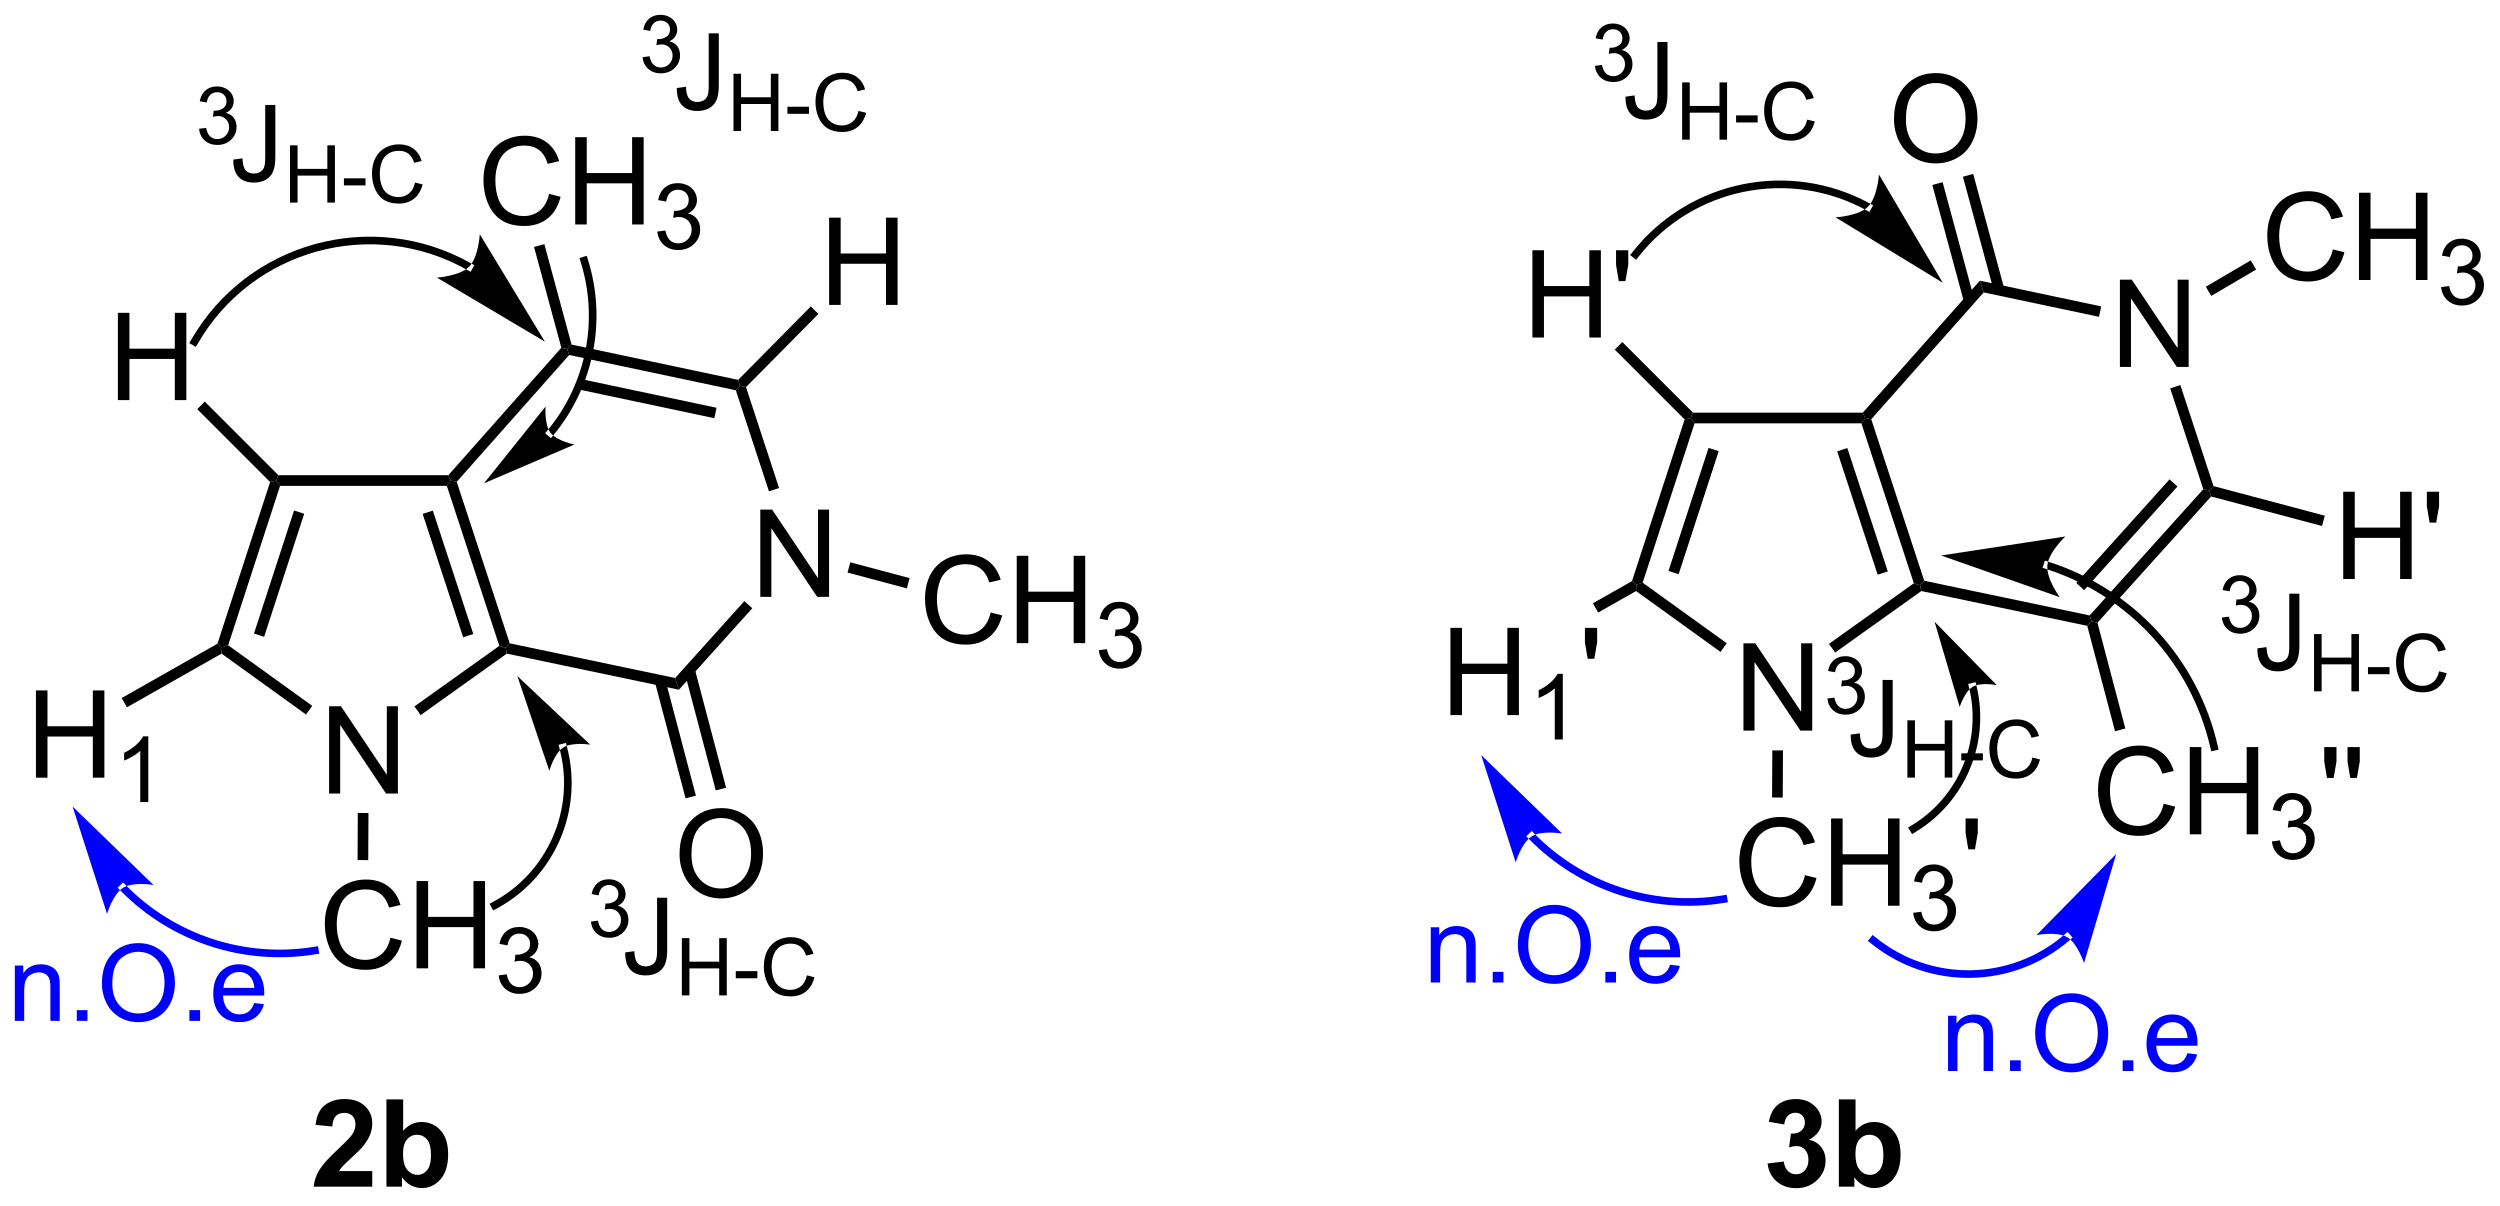 <?xml version="1.0" encoding="UTF-8"?>
<!DOCTYPE svg PUBLIC '-//W3C//DTD SVG 1.0//EN'
          'http://www.w3.org/TR/2001/REC-SVG-20010904/DTD/svg10.dtd'>
<svg stroke-dasharray="none" shape-rendering="auto" xmlns="http://www.w3.org/2000/svg" font-family="'Dialog'" text-rendering="auto" width="450" fill-opacity="1" color-interpolation="auto" color-rendering="auto" preserveAspectRatio="xMidYMid meet" font-size="12px" viewBox="0 0 450 217" fill="black" xmlns:xlink="http://www.w3.org/1999/xlink" stroke="black" image-rendering="auto" stroke-miterlimit="10" stroke-linecap="square" stroke-linejoin="miter" font-style="normal" stroke-width="1" height="217" stroke-dashoffset="0" font-weight="normal" stroke-opacity="1"
><!--Generated by the Batik Graphics2D SVG Generator--><defs id="genericDefs"
  /><g
  ><defs id="defs1"
    ><clipPath clipPathUnits="userSpaceOnUse" id="clipPath1"
      ><path d="M1.122 2.576 L169.785 2.576 L169.785 83.775 L1.122 83.775 L1.122 2.576 Z"
      /></clipPath
      ><clipPath clipPathUnits="userSpaceOnUse" id="clipPath2"
      ><path d="M1.864 3.452 L1.864 82.393 L165.838 82.393 L165.838 3.452 Z"
      /></clipPath
      ><clipPath clipPathUnits="userSpaceOnUse" id="clipPath3"
      ><path d="M1.122 2.576 L1.122 83.775 L169.785 83.775 L169.785 2.576 Z"
      /></clipPath
      ><clipPath clipPathUnits="userSpaceOnUse" id="clipPath4"
      ><path d="M1.212 3.452 L1.212 82.393 L165.186 82.393 L165.186 3.452 Z"
      /></clipPath
      ><clipPath clipPathUnits="userSpaceOnUse" id="clipPath5"
      ><path d="M0.968 3.452 L0.968 82.393 L164.941 82.393 L164.941 3.452 Z"
      /></clipPath
      ><clipPath clipPathUnits="userSpaceOnUse" id="clipPath6"
      ><path d="M1.294 3.452 L1.294 82.393 L165.268 82.393 L165.268 3.452 Z"
      /></clipPath
      ><clipPath clipPathUnits="userSpaceOnUse" id="clipPath7"
      ><path d="M2.728 3.798 L2.728 82.739 L166.647 82.739 L166.647 3.798 Z"
      /></clipPath
      ><clipPath clipPathUnits="userSpaceOnUse" id="clipPath8"
      ><path d="M4.097 3.452 L4.097 82.393 L166.647 82.393 L166.647 3.452 Z"
      /></clipPath
    ></defs
    ><g transform="scale(2.667,2.667) translate(-1.122,-2.576) matrix(1.029,0,0,1.029,-0.796,-0.975)"
    ><path d="M23.449 55.5 L23.449 49.773 L24.228 49.773 L27.235 54.268 L27.235 49.773 L27.962 49.773 L27.962 55.5 L27.183 55.5 L24.176 51 L24.176 55.5 L23.449 55.5 Z" stroke="none" clip-path="url(#clipPath2)"
    /></g
    ><g transform="matrix(2.743,0,0,2.743,-5.113,-9.468)"
    ><path d="M27.485 64.986 L28.243 65.176 Q28.006 66.111 27.386 66.603 Q26.766 67.093 25.873 67.093 Q24.946 67.093 24.365 66.715 Q23.787 66.337 23.482 65.624 Q23.18 64.908 23.18 64.087 Q23.18 63.191 23.521 62.527 Q23.865 61.861 24.495 61.514 Q25.125 61.168 25.883 61.168 Q26.743 61.168 27.329 61.605 Q27.915 62.043 28.146 62.837 L27.399 63.012 Q27.201 62.387 26.821 62.103 Q26.443 61.816 25.868 61.816 Q25.209 61.816 24.764 62.134 Q24.321 62.449 24.141 62.983 Q23.962 63.517 23.962 64.082 Q23.962 64.814 24.175 65.358 Q24.389 65.902 24.837 66.173 Q25.287 66.441 25.81 66.441 Q26.446 66.441 26.886 66.074 Q27.329 65.707 27.485 64.986 ZM29.2 66.993 L29.2 61.267 L29.958 61.267 L29.958 63.618 L32.934 63.618 L32.934 61.267 L33.692 61.267 L33.692 66.993 L32.934 66.993 L32.934 64.293 L29.958 64.293 L29.958 66.993 L29.2 66.993 Z" stroke="none" clip-path="url(#clipPath2)"
    /></g
    ><g transform="matrix(2.743,0,0,2.743,-5.113,-9.468)"
    ><path d="M34.589 67.459 L35.116 67.388 Q35.208 67.838 35.424 68.035 Q35.643 68.232 35.958 68.232 Q36.329 68.232 36.584 67.974 Q36.842 67.716 36.842 67.336 Q36.842 66.972 36.604 66.738 Q36.368 66.502 36.001 66.502 Q35.852 66.502 35.63 66.56 L35.688 66.097 Q35.741 66.103 35.772 66.103 Q36.11 66.103 36.38 65.927 Q36.649 65.752 36.649 65.385 Q36.649 65.096 36.452 64.906 Q36.256 64.715 35.946 64.715 Q35.637 64.715 35.432 64.908 Q35.227 65.101 35.169 65.488 L34.641 65.394 Q34.739 64.863 35.081 64.572 Q35.424 64.281 35.934 64.281 Q36.286 64.281 36.581 64.431 Q36.877 64.582 37.034 64.844 Q37.19 65.103 37.19 65.396 Q37.19 65.675 37.04 65.904 Q36.891 66.133 36.598 66.267 Q36.979 66.355 37.19 66.633 Q37.401 66.908 37.401 67.324 Q37.401 67.886 36.991 68.279 Q36.581 68.67 35.954 68.67 Q35.389 68.67 35.014 68.334 Q34.641 67.996 34.589 67.459 Z" stroke="none" clip-path="url(#clipPath2)"
    /></g
    ><g transform="matrix(2.743,0,0,2.743,-5.113,-9.468)"
    ><path d="M51.756 42.619 L51.756 36.892 L52.534 36.892 L55.542 41.387 L55.542 36.892 L56.269 36.892 L56.269 42.619 L55.49 42.619 L52.482 38.119 L52.482 42.619 L51.756 42.619 Z" stroke="none" clip-path="url(#clipPath2)"
    /></g
    ><g transform="matrix(2.743,0,0,2.743,-5.113,-9.468)"
    ><path d="M46.458 59.52 Q46.458 58.093 47.224 57.288 Q47.989 56.481 49.2 56.481 Q49.992 56.481 50.627 56.861 Q51.265 57.239 51.599 57.916 Q51.935 58.593 51.935 59.452 Q51.935 60.325 51.583 61.012 Q51.231 61.7 50.586 62.054 Q49.942 62.408 49.195 62.408 Q48.388 62.408 47.75 62.017 Q47.114 61.624 46.786 60.95 Q46.458 60.273 46.458 59.52 ZM47.239 59.53 Q47.239 60.567 47.794 61.163 Q48.351 61.757 49.192 61.757 Q50.047 61.757 50.599 61.155 Q51.153 60.554 51.153 59.45 Q51.153 58.749 50.916 58.228 Q50.679 57.707 50.224 57.421 Q49.77 57.132 49.203 57.132 Q48.398 57.132 47.817 57.687 Q47.239 58.239 47.239 59.53 Z" stroke="none" clip-path="url(#clipPath2)"
    /></g
    ><g transform="matrix(2.743,0,0,2.743,-5.113,-9.468)"
    ><path d="M66.87 43.645 L67.627 43.835 Q67.39 44.77 66.771 45.262 Q66.151 45.752 65.257 45.752 Q64.331 45.752 63.75 45.374 Q63.172 44.997 62.867 44.283 Q62.565 43.567 62.565 42.747 Q62.565 41.851 62.906 41.187 Q63.25 40.52 63.88 40.174 Q64.51 39.828 65.268 39.828 Q66.127 39.828 66.713 40.265 Q67.299 40.703 67.531 41.497 L66.784 41.671 Q66.586 41.046 66.206 40.762 Q65.828 40.476 65.252 40.476 Q64.594 40.476 64.148 40.794 Q63.706 41.109 63.526 41.643 Q63.346 42.176 63.346 42.742 Q63.346 43.473 63.56 44.018 Q63.773 44.562 64.221 44.833 Q64.672 45.101 65.195 45.101 Q65.831 45.101 66.271 44.734 Q66.713 44.367 66.87 43.645 ZM68.584 45.653 L68.584 39.926 L69.342 39.926 L69.342 42.278 L72.319 42.278 L72.319 39.926 L73.077 39.926 L73.077 45.653 L72.319 45.653 L72.319 42.953 L69.342 42.953 L69.342 45.653 L68.584 45.653 Z" stroke="none" clip-path="url(#clipPath2)"
    /></g
    ><g transform="matrix(2.743,0,0,2.743,-5.113,-9.468)"
    ><path d="M73.973 46.118 L74.5 46.048 Q74.592 46.497 74.809 46.694 Q75.028 46.892 75.342 46.892 Q75.713 46.892 75.969 46.634 Q76.227 46.376 76.227 45.995 Q76.227 45.632 75.989 45.398 Q75.752 45.161 75.385 45.161 Q75.237 45.161 75.014 45.22 L75.073 44.757 Q75.125 44.763 75.157 44.763 Q75.495 44.763 75.764 44.587 Q76.034 44.411 76.034 44.044 Q76.034 43.755 75.836 43.566 Q75.641 43.374 75.331 43.374 Q75.022 43.374 74.817 43.568 Q74.612 43.761 74.553 44.148 L74.026 44.054 Q74.123 43.523 74.465 43.231 Q74.809 42.941 75.319 42.941 Q75.67 42.941 75.965 43.091 Q76.262 43.241 76.418 43.503 Q76.575 43.763 76.575 44.056 Q76.575 44.335 76.424 44.563 Q76.276 44.792 75.983 44.927 Q76.364 45.015 76.575 45.292 Q76.786 45.568 76.786 45.983 Q76.786 46.546 76.375 46.938 Q75.965 47.329 75.338 47.329 Q74.774 47.329 74.399 46.993 Q74.026 46.655 73.973 46.118 Z" stroke="none" clip-path="url(#clipPath2)"
    /></g
    ><g transform="matrix(2.743,0,0,2.743,-5.113,-9.468)"
    ><path d="M37.895 16.174 L38.653 16.364 Q38.416 17.299 37.796 17.792 Q37.176 18.281 36.283 18.281 Q35.356 18.281 34.775 17.904 Q34.197 17.526 33.892 16.812 Q33.59 16.096 33.59 15.276 Q33.59 14.38 33.931 13.716 Q34.275 13.049 34.905 12.703 Q35.535 12.357 36.293 12.357 Q37.153 12.357 37.739 12.794 Q38.325 13.232 38.556 14.026 L37.809 14.2 Q37.611 13.575 37.231 13.292 Q36.853 13.005 36.278 13.005 Q35.619 13.005 35.174 13.323 Q34.731 13.638 34.551 14.172 Q34.371 14.706 34.371 15.271 Q34.371 16.003 34.585 16.547 Q34.799 17.091 35.246 17.362 Q35.697 17.63 36.22 17.63 Q36.856 17.63 37.296 17.263 Q37.739 16.896 37.895 16.174 ZM39.61 18.182 L39.61 12.456 L40.368 12.456 L40.368 14.807 L43.344 14.807 L43.344 12.456 L44.102 12.456 L44.102 18.182 L43.344 18.182 L43.344 15.482 L40.368 15.482 L40.368 18.182 L39.61 18.182 Z" stroke="none" clip-path="url(#clipPath2)"
    /></g
    ><g transform="matrix(2.743,0,0,2.743,-5.113,-9.468)"
    ><path d="M44.998 18.647 L45.526 18.577 Q45.618 19.026 45.834 19.224 Q46.053 19.421 46.368 19.421 Q46.739 19.421 46.995 19.163 Q47.252 18.905 47.252 18.524 Q47.252 18.161 47.014 17.927 Q46.778 17.69 46.411 17.69 Q46.262 17.69 46.039 17.749 L46.098 17.286 Q46.151 17.292 46.182 17.292 Q46.52 17.292 46.789 17.116 Q47.059 16.94 47.059 16.573 Q47.059 16.284 46.862 16.095 Q46.666 15.903 46.356 15.903 Q46.047 15.903 45.842 16.097 Q45.637 16.29 45.578 16.677 L45.051 16.583 Q45.149 16.052 45.491 15.761 Q45.834 15.47 46.344 15.47 Q46.696 15.47 46.991 15.62 Q47.288 15.771 47.444 16.032 Q47.6 16.292 47.6 16.585 Q47.6 16.864 47.45 17.093 Q47.301 17.321 47.008 17.456 Q47.389 17.544 47.6 17.821 Q47.811 18.097 47.811 18.513 Q47.811 19.075 47.401 19.468 Q46.991 19.858 46.364 19.858 Q45.799 19.858 45.424 19.522 Q45.051 19.184 44.998 18.647 Z" stroke="none" clip-path="url(#clipPath2)"
    /></g
    ><g transform="matrix(2.743,0,0,2.743,-5.113,-9.468)"
    ><path d="M4.222 54.484 L4.222 48.758 L4.979 48.758 L4.979 51.109 L7.956 51.109 L7.956 48.758 L8.714 48.758 L8.714 54.484 L7.956 54.484 L7.956 51.784 L4.979 51.784 L4.979 54.484 L4.222 54.484 Z" stroke="none" clip-path="url(#clipPath2)"
    /></g
    ><g transform="matrix(2.743,0,0,2.743,-5.113,-9.468)"
    ><path d="M11.595 56.084 L11.068 56.084 L11.068 52.723 Q10.876 52.905 10.568 53.086 Q10.259 53.268 10.013 53.36 L10.013 52.85 Q10.454 52.641 10.784 52.346 Q11.116 52.049 11.255 51.772 L11.595 51.772 L11.595 56.084 Z" stroke="none" clip-path="url(#clipPath2)"
    /></g
    ><g transform="matrix(2.743,0,0,2.743,-5.113,-9.468)"
    ><path d="M9.6 29.707 L9.6 23.98 L10.358 23.98 L10.358 26.332 L13.335 26.332 L13.335 23.98 L14.092 23.98 L14.092 29.707 L13.335 29.707 L13.335 27.006 L10.358 27.006 L10.358 29.707 L9.6 29.707 Z" stroke="none" clip-path="url(#clipPath2)"
    /></g
    ><g transform="matrix(2.743,0,0,2.743,-5.113,-9.468)"
    ><path d="M56.272 23.461 L56.272 17.734 L57.03 17.734 L57.03 20.086 L60.006 20.086 L60.006 17.734 L60.764 17.734 L60.764 23.461 L60.006 23.461 L60.006 20.76 L57.03 20.76 L57.03 23.461 L56.272 23.461 Z" stroke="none" clip-path="url(#clipPath2)"
    /></g
    ><g fill="blue" transform="matrix(2.743,0,0,2.743,-5.113,-9.468)" stroke="blue"
    ><path d="M2.836 70.441 L2.836 66.811 L3.39 66.811 L3.39 67.326 Q3.789 66.729 4.545 66.729 Q4.873 66.729 5.147 66.848 Q5.423 66.964 5.559 67.155 Q5.696 67.347 5.751 67.611 Q5.785 67.782 5.785 68.208 L5.785 70.441 L5.17 70.441 L5.17 68.233 Q5.17 67.857 5.097 67.67 Q5.026 67.483 4.844 67.374 Q4.662 67.262 4.415 67.262 Q4.021 67.262 3.736 67.513 Q3.451 67.761 3.451 68.459 L3.451 70.441 L2.836 70.441 ZM6.902 70.441 L6.902 69.739 L7.604 69.739 L7.604 70.441 L6.902 70.441 ZM8.551 68.001 Q8.551 66.752 9.221 66.048 Q9.891 65.341 10.95 65.341 Q11.643 65.341 12.199 65.674 Q12.758 66.005 13.049 66.597 Q13.343 67.189 13.343 67.941 Q13.343 68.705 13.036 69.306 Q12.728 69.908 12.163 70.218 Q11.6 70.528 10.946 70.528 Q10.24 70.528 9.681 70.186 Q9.125 69.842 8.838 69.252 Q8.551 68.659 8.551 68.001 ZM9.235 68.01 Q9.235 68.917 9.72 69.439 Q10.208 69.958 10.944 69.958 Q11.691 69.958 12.174 69.432 Q12.659 68.905 12.659 67.939 Q12.659 67.326 12.452 66.871 Q12.245 66.415 11.846 66.164 Q11.45 65.911 10.953 65.911 Q10.249 65.911 9.741 66.397 Q9.235 66.88 9.235 68.01 ZM14.292 70.441 L14.292 69.739 L14.994 69.739 L14.994 70.441 L14.292 70.441 ZM18.547 69.272 L19.183 69.35 Q19.033 69.908 18.625 70.216 Q18.219 70.523 17.588 70.523 Q16.791 70.523 16.324 70.033 Q15.859 69.541 15.859 68.657 Q15.859 67.741 16.33 67.235 Q16.802 66.729 17.554 66.729 Q18.281 66.729 18.741 67.226 Q19.204 67.72 19.204 68.618 Q19.204 68.673 19.201 68.782 L16.494 68.782 Q16.529 69.382 16.832 69.701 Q17.137 70.017 17.59 70.017 Q17.93 70.017 18.169 69.84 Q18.409 69.662 18.547 69.272 ZM16.529 68.276 L18.554 68.276 Q18.513 67.818 18.322 67.591 Q18.028 67.235 17.561 67.235 Q17.137 67.235 16.848 67.52 Q16.558 67.802 16.529 68.276 Z" stroke="none" clip-path="url(#clipPath2)"
    /></g
    ><g transform="matrix(2.743,0,0,2.743,-5.113,-9.468)"
    ><path d="M116.272 51.394 L116.272 45.667 L117.05 45.667 L120.058 50.162 L120.058 45.667 L120.785 45.667 L120.785 51.394 L120.006 51.394 L116.998 46.894 L116.998 51.394 L116.272 51.394 Z" stroke="none" clip-path="url(#clipPath2)"
    /></g
    ><g transform="matrix(2.743,0,0,2.743,-5.113,-9.468)"
    ><path d="M120.308 60.88 L121.065 61.07 Q120.828 62.005 120.209 62.497 Q119.589 62.986 118.695 62.986 Q117.769 62.986 117.188 62.609 Q116.61 62.231 116.305 61.517 Q116.003 60.801 116.003 59.981 Q116.003 59.085 116.344 58.421 Q116.688 57.755 117.318 57.408 Q117.948 57.062 118.706 57.062 Q119.565 57.062 120.151 57.499 Q120.737 57.937 120.969 58.731 L120.222 58.906 Q120.024 58.281 119.644 57.997 Q119.266 57.71 118.69 57.71 Q118.031 57.71 117.586 58.028 Q117.144 58.343 116.964 58.877 Q116.784 59.411 116.784 59.976 Q116.784 60.708 116.998 61.252 Q117.211 61.796 117.659 62.067 Q118.11 62.335 118.633 62.335 Q119.269 62.335 119.709 61.968 Q120.151 61.601 120.308 60.88 ZM122.022 62.887 L122.022 57.161 L122.78 57.161 L122.78 59.512 L125.757 59.512 L125.757 57.161 L126.515 57.161 L126.515 62.887 L125.757 62.887 L125.757 60.187 L122.78 60.187 L122.78 62.887 L122.022 62.887 Z" stroke="none" clip-path="url(#clipPath2)"
    /></g
    ><g transform="matrix(2.743,0,0,2.743,-5.113,-9.468)"
    ><path d="M127.411 63.352 L127.938 63.282 Q128.03 63.731 128.247 63.929 Q128.466 64.126 128.78 64.126 Q129.151 64.126 129.407 63.868 Q129.665 63.61 129.665 63.23 Q129.665 62.866 129.427 62.632 Q129.19 62.395 128.823 62.395 Q128.675 62.395 128.452 62.454 L128.511 61.991 Q128.563 61.997 128.595 61.997 Q128.933 61.997 129.202 61.821 Q129.472 61.645 129.472 61.278 Q129.472 60.989 129.274 60.8 Q129.079 60.608 128.768 60.608 Q128.46 60.608 128.255 60.802 Q128.05 60.995 127.991 61.382 L127.464 61.288 Q127.561 60.757 127.903 60.466 Q128.247 60.175 128.757 60.175 Q129.108 60.175 129.403 60.325 Q129.7 60.476 129.856 60.737 Q130.013 60.997 130.013 61.29 Q130.013 61.569 129.862 61.798 Q129.714 62.026 129.421 62.161 Q129.802 62.249 130.013 62.526 Q130.224 62.802 130.224 63.218 Q130.224 63.78 129.813 64.173 Q129.403 64.564 128.776 64.564 Q128.212 64.564 127.837 64.228 Q127.464 63.89 127.411 63.352 Z" stroke="none" clip-path="url(#clipPath2)"
    /></g
    ><g transform="matrix(2.743,0,0,2.743,-5.113,-9.468)"
    ><path d="M131.027 59.187 L130.848 58.117 L130.848 57.161 L131.65 57.161 L131.65 58.117 L131.462 59.187 L131.027 59.187 Z" stroke="none" clip-path="url(#clipPath2)"
    /></g
    ><g transform="matrix(2.743,0,0,2.743,-5.113,-9.468)"
    ><path d="M140.976 27.53 L140.976 21.803 L141.754 21.803 L144.762 26.298 L144.762 21.803 L145.488 21.803 L145.488 27.53 L144.71 27.53 L141.702 23.03 L141.702 27.53 L140.976 27.53 Z" stroke="none" clip-path="url(#clipPath2)"
    /></g
    ><g transform="matrix(2.743,0,0,2.743,-5.113,-9.468)"
    ><path d="M126.152 11.287 Q126.152 9.86 126.918 9.055 Q127.684 8.248 128.895 8.248 Q129.686 8.248 130.322 8.628 Q130.96 9.006 131.293 9.683 Q131.629 10.36 131.629 11.219 Q131.629 12.092 131.277 12.779 Q130.926 13.467 130.28 13.821 Q129.637 14.175 128.889 14.175 Q128.082 14.175 127.444 13.784 Q126.809 13.391 126.481 12.717 Q126.152 12.04 126.152 11.287 ZM126.934 11.297 Q126.934 12.334 127.488 12.93 Q128.046 13.524 128.887 13.524 Q129.741 13.524 130.293 12.922 Q130.848 12.321 130.848 11.217 Q130.848 10.516 130.611 9.995 Q130.374 9.474 129.918 9.188 Q129.465 8.899 128.897 8.899 Q128.093 8.899 127.512 9.454 Q126.934 10.006 126.934 11.297 Z" stroke="none" clip-path="url(#clipPath2)"
    /></g
    ><g transform="matrix(2.743,0,0,2.743,-5.113,-9.468)"
    ><path d="M143.846 56.195 L144.603 56.385 Q144.367 57.32 143.747 57.812 Q143.127 58.302 142.234 58.302 Q141.307 58.302 140.726 57.924 Q140.148 57.547 139.843 56.833 Q139.541 56.117 139.541 55.297 Q139.541 54.401 139.882 53.737 Q140.226 53.07 140.856 52.724 Q141.486 52.377 142.244 52.377 Q143.103 52.377 143.69 52.815 Q144.275 53.252 144.507 54.047 L143.76 54.221 Q143.562 53.596 143.182 53.312 Q142.804 53.026 142.228 53.026 Q141.57 53.026 141.124 53.343 Q140.682 53.659 140.502 54.193 Q140.322 54.726 140.322 55.291 Q140.322 56.023 140.536 56.568 Q140.749 57.112 141.197 57.383 Q141.648 57.651 142.171 57.651 Q142.807 57.651 143.247 57.284 Q143.69 56.916 143.846 56.195 ZM145.561 58.203 L145.561 52.476 L146.318 52.476 L146.318 54.828 L149.295 54.828 L149.295 52.476 L150.053 52.476 L150.053 58.203 L149.295 58.203 L149.295 55.502 L146.318 55.502 L146.318 58.203 L145.561 58.203 Z" stroke="none" clip-path="url(#clipPath2)"
    /></g
    ><g transform="matrix(2.743,0,0,2.743,-5.113,-9.468)"
    ><path d="M150.949 58.668 L151.477 58.598 Q151.568 59.047 151.785 59.244 Q152.004 59.441 152.318 59.441 Q152.69 59.441 152.945 59.184 Q153.203 58.926 153.203 58.545 Q153.203 58.182 152.965 57.947 Q152.728 57.711 152.361 57.711 Q152.213 57.711 151.99 57.77 L152.049 57.307 Q152.102 57.313 152.133 57.313 Q152.471 57.313 152.74 57.137 Q153.01 56.961 153.01 56.594 Q153.01 56.305 152.812 56.115 Q152.617 55.924 152.307 55.924 Q151.998 55.924 151.793 56.117 Q151.588 56.311 151.529 56.697 L151.002 56.604 Q151.1 56.072 151.441 55.781 Q151.785 55.49 152.295 55.49 Q152.647 55.49 152.941 55.641 Q153.238 55.791 153.395 56.053 Q153.551 56.313 153.551 56.605 Q153.551 56.885 153.4 57.113 Q153.252 57.342 152.959 57.477 Q153.34 57.565 153.551 57.842 Q153.762 58.117 153.762 58.533 Q153.762 59.096 153.352 59.488 Q152.941 59.879 152.315 59.879 Q151.75 59.879 151.375 59.543 Q151.002 59.205 150.949 58.668 Z" stroke="none" clip-path="url(#clipPath2)"
    /></g
    ><g transform="matrix(2.743,0,0,2.743,-5.113,-9.468)"
    ><path d="M154.565 54.502 L154.386 53.432 L154.386 52.476 L155.188 52.476 L155.188 53.432 L155 54.502 L154.565 54.502 ZM156.093 54.502 L155.913 53.432 L155.913 52.476 L156.715 52.476 L156.715 53.432 L156.528 54.502 L156.093 54.502 Z" stroke="none" clip-path="url(#clipPath2)"
    /></g
    ><g transform="matrix(2.743,0,0,2.743,-5.113,-9.468)"
    ><path d="M154.95 19.818 L155.708 20.008 Q155.471 20.943 154.851 21.435 Q154.231 21.925 153.338 21.925 Q152.411 21.925 151.83 21.547 Q151.252 21.169 150.947 20.456 Q150.645 19.74 150.645 18.919 Q150.645 18.024 150.986 17.36 Q151.33 16.693 151.96 16.346 Q152.59 16 153.348 16 Q154.208 16 154.793 16.438 Q155.379 16.875 155.611 17.669 L154.864 17.844 Q154.666 17.219 154.286 16.935 Q153.908 16.649 153.333 16.649 Q152.674 16.649 152.228 16.966 Q151.786 17.281 151.606 17.815 Q151.426 18.349 151.426 18.914 Q151.426 19.646 151.64 20.19 Q151.853 20.735 152.301 21.005 Q152.752 21.274 153.275 21.274 Q153.911 21.274 154.351 20.906 Q154.793 20.539 154.95 19.818 ZM156.665 21.826 L156.665 16.099 L157.422 16.099 L157.422 18.451 L160.399 18.451 L160.399 16.099 L161.157 16.099 L161.157 21.826 L160.399 21.826 L160.399 19.125 L157.422 19.125 L157.422 21.826 L156.665 21.826 Z" stroke="none" clip-path="url(#clipPath2)"
    /></g
    ><g transform="matrix(2.743,0,0,2.743,-5.113,-9.468)"
    ><path d="M162.053 22.291 L162.581 22.221 Q162.672 22.67 162.889 22.867 Q163.108 23.064 163.422 23.064 Q163.793 23.064 164.049 22.807 Q164.307 22.549 164.307 22.168 Q164.307 21.805 164.069 21.57 Q163.833 21.334 163.465 21.334 Q163.317 21.334 163.094 21.392 L163.153 20.93 Q163.206 20.936 163.237 20.936 Q163.575 20.936 163.844 20.76 Q164.114 20.584 164.114 20.217 Q164.114 19.928 163.917 19.738 Q163.721 19.547 163.411 19.547 Q163.102 19.547 162.897 19.74 Q162.692 19.933 162.633 20.32 L162.106 20.227 Q162.204 19.695 162.545 19.404 Q162.889 19.113 163.399 19.113 Q163.75 19.113 164.045 19.264 Q164.342 19.414 164.499 19.676 Q164.655 19.936 164.655 20.228 Q164.655 20.508 164.504 20.736 Q164.356 20.965 164.063 21.099 Q164.444 21.187 164.655 21.465 Q164.866 21.74 164.866 22.156 Q164.866 22.719 164.456 23.111 Q164.045 23.502 163.418 23.502 Q162.854 23.502 162.479 23.166 Q162.106 22.828 162.053 22.291 Z" stroke="none" clip-path="url(#clipPath2)"
    /></g
    ><g transform="matrix(2.743,0,0,2.743,-5.113,-9.468)"
    ><path d="M97.044 50.378 L97.044 44.652 L97.802 44.652 L97.802 47.003 L100.779 47.003 L100.779 44.652 L101.537 44.652 L101.537 50.378 L100.779 50.378 L100.779 47.678 L97.802 47.678 L97.802 50.378 L97.044 50.378 Z" stroke="none" clip-path="url(#clipPath2)"
    /></g
    ><g transform="matrix(2.743,0,0,2.743,-5.113,-9.468)"
    ><path d="M104.417 51.978 L103.89 51.978 L103.89 48.617 Q103.699 48.798 103.39 48.98 Q103.082 49.162 102.835 49.254 L102.835 48.744 Q103.277 48.535 103.607 48.24 Q103.939 47.943 104.078 47.666 L104.417 47.666 L104.417 51.978 Z" stroke="none" clip-path="url(#clipPath2)"
    /></g
    ><g transform="matrix(2.743,0,0,2.743,-5.113,-9.468)"
    ><path d="M106.049 46.678 L105.87 45.607 L105.87 44.652 L106.672 44.652 L106.672 45.607 L106.484 46.678 L106.049 46.678 Z" stroke="none" clip-path="url(#clipPath2)"
    /></g
    ><g transform="matrix(2.743,0,0,2.743,-5.113,-9.468)"
    ><path d="M102.423 25.601 L102.423 19.874 L103.181 19.874 L103.181 22.226 L106.157 22.226 L106.157 19.874 L106.915 19.874 L106.915 25.601 L106.157 25.601 L106.157 22.9 L103.181 22.9 L103.181 25.601 L102.423 25.601 ZM108.091 21.9 L107.911 20.83 L107.911 19.874 L108.713 19.874 L108.713 20.83 L108.526 21.9 L108.091 21.9 Z" stroke="none" clip-path="url(#clipPath2)"
    /></g
    ><g transform="matrix(2.743,0,0,2.743,-5.113,-9.468)"
    ><path d="M155.63 41.447 L155.63 35.72 L156.387 35.72 L156.387 38.072 L159.364 38.072 L159.364 35.72 L160.122 35.72 L160.122 41.447 L159.364 41.447 L159.364 38.746 L156.387 38.746 L156.387 41.447 L155.63 41.447 ZM161.298 37.746 L161.118 36.676 L161.118 35.72 L161.92 35.72 L161.92 36.676 L161.732 37.746 L161.298 37.746 Z" stroke="none" clip-path="url(#clipPath2)"
    /></g
    ><g fill="blue" transform="matrix(2.743,0,0,2.743,-5.113,-9.468)" stroke="blue"
    ><path d="M95.753 67.929 L95.753 64.299 L96.306 64.299 L96.306 64.814 Q96.705 64.217 97.462 64.217 Q97.79 64.217 98.063 64.335 Q98.339 64.451 98.476 64.643 Q98.612 64.834 98.667 65.099 Q98.701 65.269 98.701 65.696 L98.701 67.929 L98.086 67.929 L98.086 65.721 Q98.086 65.345 98.013 65.158 Q97.942 64.971 97.76 64.862 Q97.578 64.75 97.332 64.75 Q96.938 64.75 96.653 65.001 Q96.368 65.249 96.368 65.946 L96.368 67.929 L95.753 67.929 ZM99.819 67.929 L99.819 67.227 L100.521 67.227 L100.521 67.929 L99.819 67.929 ZM101.468 65.488 Q101.468 64.24 102.137 63.535 Q102.807 62.829 103.867 62.829 Q104.56 62.829 105.116 63.162 Q105.674 63.492 105.966 64.085 Q106.26 64.677 106.26 65.429 Q106.26 66.192 105.952 66.794 Q105.644 67.395 105.079 67.705 Q104.516 68.015 103.862 68.015 Q103.156 68.015 102.598 67.674 Q102.042 67.329 101.755 66.739 Q101.468 66.147 101.468 65.488 ZM102.151 65.497 Q102.151 66.404 102.636 66.926 Q103.124 67.446 103.86 67.446 Q104.608 67.446 105.091 66.919 Q105.576 66.393 105.576 65.427 Q105.576 64.814 105.369 64.358 Q105.161 63.902 104.762 63.652 Q104.366 63.399 103.869 63.399 Q103.165 63.399 102.657 63.884 Q102.151 64.367 102.151 65.497 ZM107.209 67.929 L107.209 67.227 L107.91 67.227 L107.91 67.929 L107.209 67.929 ZM111.464 66.76 L112.1 66.837 Q111.949 67.395 111.541 67.703 Q111.136 68.011 110.505 68.011 Q109.707 68.011 109.24 67.521 Q108.775 67.029 108.775 66.144 Q108.775 65.228 109.247 64.723 Q109.719 64.217 110.47 64.217 Q111.197 64.217 111.658 64.713 Q112.12 65.208 112.12 66.106 Q112.12 66.16 112.118 66.27 L109.411 66.27 Q109.445 66.869 109.748 67.188 Q110.053 67.505 110.507 67.505 Q110.846 67.505 111.086 67.327 Q111.325 67.149 111.464 66.76 ZM109.445 65.764 L111.471 65.764 Q111.43 65.306 111.238 65.078 Q110.944 64.723 110.477 64.723 Q110.053 64.723 109.764 65.007 Q109.475 65.29 109.445 65.764 Z" stroke="none" clip-path="url(#clipPath2)"
    /></g
    ><g fill="blue" transform="matrix(2.743,0,0,2.743,-5.113,-9.468)" stroke="blue"
    ><path d="M129.699 73.734 L129.699 70.105 L130.253 70.105 L130.253 70.62 Q130.651 70.023 131.408 70.023 Q131.736 70.023 132.01 70.141 Q132.285 70.257 132.422 70.449 Q132.559 70.64 132.613 70.904 Q132.648 71.075 132.648 71.501 L132.648 73.734 L132.032 73.734 L132.032 71.526 Q132.032 71.15 131.959 70.964 Q131.889 70.777 131.707 70.667 Q131.524 70.556 131.278 70.556 Q130.884 70.556 130.599 70.806 Q130.314 71.055 130.314 71.752 L130.314 73.734 L129.699 73.734 ZM133.765 73.734 L133.765 73.033 L134.467 73.033 L134.467 73.734 L133.765 73.734 ZM135.414 71.294 Q135.414 70.045 136.084 69.341 Q136.754 68.635 137.813 68.635 Q138.506 68.635 139.062 68.968 Q139.62 69.298 139.912 69.89 Q140.206 70.483 140.206 71.235 Q140.206 71.998 139.898 72.6 Q139.591 73.201 139.025 73.511 Q138.463 73.821 137.809 73.821 Q137.102 73.821 136.544 73.479 Q135.988 73.135 135.701 72.545 Q135.414 71.953 135.414 71.294 ZM136.097 71.303 Q136.097 72.21 136.583 72.732 Q137.07 73.251 137.806 73.251 Q138.554 73.251 139.037 72.725 Q139.522 72.199 139.522 71.233 Q139.522 70.62 139.315 70.164 Q139.107 69.708 138.709 69.457 Q138.312 69.205 137.815 69.205 Q137.111 69.205 136.603 69.69 Q136.097 70.173 136.097 71.303 ZM141.155 73.734 L141.155 73.033 L141.857 73.033 L141.857 73.734 L141.155 73.734 ZM145.41 72.566 L146.046 72.643 Q145.896 73.201 145.488 73.509 Q145.082 73.817 144.451 73.817 Q143.653 73.817 143.186 73.327 Q142.721 72.834 142.721 71.95 Q142.721 71.034 143.193 70.528 Q143.665 70.023 144.417 70.023 Q145.144 70.023 145.604 70.519 Q146.066 71.014 146.066 71.912 Q146.066 71.966 146.064 72.076 L143.357 72.076 Q143.391 72.675 143.694 72.994 Q144 73.311 144.453 73.311 Q144.793 73.311 145.032 73.133 Q145.271 72.955 145.41 72.566 ZM143.391 71.57 L145.417 71.57 Q145.376 71.112 145.185 70.884 Q144.891 70.528 144.424 70.528 Q144 70.528 143.71 70.813 Q143.421 71.096 143.391 71.57 Z" stroke="none" clip-path="url(#clipPath2)"
    /></g
    ><g transform="matrix(2.743,0,0,2.743,-3.325,-9.468)"
    ><path d="M14.274 11.904 L14.736 11.842 Q14.816 12.235 15.005 12.408 Q15.197 12.58 15.472 12.58 Q15.797 12.58 16.021 12.355 Q16.246 12.129 16.246 11.796 Q16.246 11.478 16.038 11.273 Q15.831 11.066 15.51 11.066 Q15.38 11.066 15.185 11.117 L15.236 10.713 Q15.282 10.718 15.31 10.718 Q15.605 10.718 15.841 10.564 Q16.077 10.41 16.077 10.089 Q16.077 9.836 15.904 9.67 Q15.733 9.503 15.462 9.503 Q15.192 9.503 15.012 9.672 Q14.833 9.841 14.782 10.179 L14.32 10.097 Q14.406 9.632 14.705 9.378 Q15.005 9.123 15.451 9.123 Q15.759 9.123 16.017 9.255 Q16.277 9.386 16.414 9.615 Q16.55 9.843 16.55 10.099 Q16.55 10.343 16.419 10.543 Q16.289 10.743 16.033 10.861 Q16.366 10.938 16.55 11.181 Q16.735 11.422 16.735 11.786 Q16.735 12.278 16.376 12.621 Q16.017 12.963 15.469 12.963 Q14.975 12.963 14.647 12.669 Q14.32 12.374 14.274 11.904 Z" stroke="none" clip-path="url(#clipPath4)"
    /></g
    ><g transform="matrix(2.743,0,0,2.743,-5.113,-9.468)"
    ><path d="M17.176 13.925 L17.773 13.843 Q17.798 14.417 17.99 14.629 Q18.181 14.841 18.518 14.841 Q18.769 14.841 18.949 14.727 Q19.131 14.611 19.2 14.415 Q19.268 14.219 19.268 13.788 L19.268 10.336 L19.931 10.336 L19.931 13.749 Q19.931 14.378 19.778 14.725 Q19.626 15.069 19.295 15.251 Q18.967 15.433 18.523 15.433 Q17.862 15.433 17.511 15.053 Q17.163 14.672 17.176 13.925 Z" stroke="none" clip-path="url(#clipPath2)"
    /></g
    ><g transform="matrix(2.743,0,0,2.743,-5.113,-9.468)"
    ><path d="M20.894 16.747 L20.894 12.989 L21.391 12.989 L21.391 14.532 L23.345 14.532 L23.345 12.989 L23.842 12.989 L23.842 16.747 L23.345 16.747 L23.345 14.974 L21.391 14.974 L21.391 16.747 L20.894 16.747 ZM24.432 15.619 L24.432 15.154 L25.849 15.154 L25.849 15.619 L24.432 15.619 ZM29.099 15.429 L29.597 15.554 Q29.441 16.167 29.035 16.49 Q28.628 16.811 28.042 16.811 Q27.433 16.811 27.052 16.564 Q26.673 16.316 26.473 15.848 Q26.274 15.378 26.274 14.839 Q26.274 14.252 26.498 13.816 Q26.724 13.378 27.138 13.151 Q27.551 12.924 28.049 12.924 Q28.612 12.924 28.997 13.211 Q29.381 13.498 29.534 14.019 L29.043 14.134 Q28.913 13.723 28.664 13.537 Q28.416 13.349 28.038 13.349 Q27.606 13.349 27.314 13.558 Q27.023 13.764 26.905 14.115 Q26.787 14.465 26.787 14.836 Q26.787 15.316 26.927 15.673 Q27.067 16.03 27.361 16.208 Q27.657 16.384 28.001 16.384 Q28.418 16.384 28.706 16.143 Q28.997 15.902 29.099 15.429 Z" stroke="none" clip-path="url(#clipPath2)"
    /></g
    ><g transform="matrix(2.743,0,0,2.743,-2.654,-9.468)"
    ><path d="M105.63 7.774 L106.091 7.712 Q106.171 8.105 106.361 8.278 Q106.552 8.45 106.828 8.45 Q107.152 8.45 107.376 8.225 Q107.602 7.999 107.602 7.666 Q107.602 7.348 107.393 7.143 Q107.186 6.936 106.865 6.936 Q106.735 6.936 106.54 6.988 L106.592 6.583 Q106.638 6.588 106.665 6.588 Q106.961 6.588 107.197 6.434 Q107.433 6.28 107.433 5.959 Q107.433 5.706 107.26 5.54 Q107.089 5.373 106.817 5.373 Q106.547 5.373 106.368 5.542 Q106.188 5.711 106.137 6.049 L105.676 5.967 Q105.761 5.503 106.06 5.248 Q106.361 4.993 106.807 4.993 Q107.115 4.993 107.373 5.125 Q107.632 5.256 107.769 5.485 Q107.906 5.713 107.906 5.969 Q107.906 6.213 107.774 6.413 Q107.644 6.613 107.388 6.731 Q107.721 6.808 107.906 7.051 Q108.091 7.292 108.091 7.656 Q108.091 8.148 107.732 8.492 Q107.373 8.833 106.824 8.833 Q106.33 8.833 106.002 8.539 Q105.676 8.244 105.63 7.774 Z" stroke="none" clip-path="url(#clipPath5)"
    /></g
    ><g transform="matrix(2.743,0,0,2.743,-5.113,-9.468)"
    ><path d="M108.532 9.795 L109.129 9.713 Q109.154 10.287 109.345 10.499 Q109.537 10.711 109.874 10.711 Q110.124 10.711 110.305 10.597 Q110.487 10.481 110.555 10.285 Q110.624 10.089 110.624 9.658 L110.624 6.206 L111.287 6.206 L111.287 9.619 Q111.287 10.248 111.134 10.595 Q110.981 10.939 110.651 11.121 Q110.323 11.303 109.878 11.303 Q109.218 11.303 108.867 10.923 Q108.518 10.542 108.532 9.795 Z" stroke="none" clip-path="url(#clipPath2)"
    /></g
    ><g transform="matrix(2.743,0,0,2.743,-5.113,-9.468)"
    ><path d="M112.249 12.617 L112.249 8.859 L112.747 8.859 L112.747 10.402 L114.7 10.402 L114.7 8.859 L115.197 8.859 L115.197 12.617 L114.7 12.617 L114.7 10.845 L112.747 10.845 L112.747 12.617 L112.249 12.617 ZM115.788 11.489 L115.788 11.024 L117.204 11.024 L117.204 11.489 L115.788 11.489 ZM120.455 11.299 L120.952 11.424 Q120.797 12.037 120.39 12.36 Q119.983 12.682 119.397 12.682 Q118.789 12.682 118.408 12.434 Q118.028 12.186 117.828 11.718 Q117.63 11.248 117.63 10.71 Q117.63 10.122 117.854 9.686 Q118.079 9.248 118.493 9.021 Q118.907 8.794 119.404 8.794 Q119.968 8.794 120.353 9.081 Q120.737 9.368 120.889 9.889 L120.399 10.004 Q120.269 9.594 120.019 9.407 Q119.771 9.219 119.394 9.219 Q118.961 9.219 118.669 9.428 Q118.379 9.634 118.261 9.985 Q118.143 10.335 118.143 10.706 Q118.143 11.186 118.283 11.543 Q118.423 11.901 118.717 12.078 Q119.013 12.254 119.356 12.254 Q119.773 12.254 120.062 12.013 Q120.353 11.773 120.455 11.299 Z" stroke="none" clip-path="url(#clipPath2)"
    /></g
    ><g transform="matrix(2.743,0,0,2.743,-3.325,-9.468)"
    ><path d="M43.377 7.205 L43.838 7.143 Q43.918 7.536 44.108 7.709 Q44.299 7.881 44.575 7.881 Q44.899 7.881 45.123 7.656 Q45.349 7.43 45.349 7.097 Q45.349 6.779 45.14 6.574 Q44.933 6.367 44.612 6.367 Q44.482 6.367 44.287 6.418 L44.339 6.013 Q44.385 6.019 44.412 6.019 Q44.708 6.019 44.944 5.865 Q45.179 5.711 45.179 5.39 Q45.179 5.137 45.007 4.971 Q44.836 4.803 44.564 4.803 Q44.294 4.803 44.115 4.973 Q43.935 5.142 43.884 5.48 L43.423 5.398 Q43.508 4.933 43.807 4.679 Q44.108 4.424 44.554 4.424 Q44.862 4.424 45.12 4.556 Q45.379 4.687 45.516 4.916 Q45.653 5.144 45.653 5.4 Q45.653 5.644 45.521 5.844 Q45.391 6.044 45.135 6.162 Q45.468 6.239 45.653 6.482 Q45.837 6.723 45.837 7.087 Q45.837 7.579 45.478 7.922 Q45.12 8.264 44.571 8.264 Q44.077 8.264 43.749 7.97 Q43.423 7.675 43.377 7.205 Z" stroke="none" clip-path="url(#clipPath4)"
    /></g
    ><g transform="matrix(2.743,0,0,2.743,-5.113,-9.468)"
    ><path d="M46.279 9.226 L46.876 9.144 Q46.901 9.718 47.092 9.93 Q47.283 10.142 47.621 10.142 Q47.871 10.142 48.051 10.028 Q48.234 9.912 48.302 9.716 Q48.37 9.52 48.37 9.089 L48.37 5.637 L49.033 5.637 L49.033 9.05 Q49.033 9.679 48.881 10.025 Q48.728 10.37 48.398 10.552 Q48.07 10.734 47.625 10.734 Q46.965 10.734 46.614 10.354 Q46.265 9.973 46.279 9.226 Z" stroke="none" clip-path="url(#clipPath2)"
    /></g
    ><g transform="matrix(2.743,0,0,2.743,-5.113,-9.468)"
    ><path d="M49.996 12.047 L49.996 8.289 L50.493 8.289 L50.493 9.833 L52.447 9.833 L52.447 8.289 L52.944 8.289 L52.944 12.047 L52.447 12.047 L52.447 10.275 L50.493 10.275 L50.493 12.047 L49.996 12.047 ZM53.535 10.92 L53.535 10.455 L54.951 10.455 L54.951 10.92 L53.535 10.92 ZM58.202 10.73 L58.699 10.855 Q58.544 11.468 58.137 11.791 Q57.73 12.112 57.144 12.112 Q56.536 12.112 56.154 11.865 Q55.775 11.617 55.575 11.149 Q55.377 10.679 55.377 10.14 Q55.377 9.552 55.601 9.117 Q55.826 8.679 56.24 8.452 Q56.654 8.225 57.151 8.225 Q57.715 8.225 58.099 8.512 Q58.484 8.799 58.636 9.32 L58.145 9.434 Q58.016 9.024 57.766 8.838 Q57.518 8.65 57.141 8.65 Q56.708 8.65 56.416 8.858 Q56.126 9.065 56.008 9.416 Q55.89 9.766 55.89 10.137 Q55.89 10.617 56.03 10.974 Q56.17 11.331 56.464 11.509 Q56.76 11.685 57.103 11.685 Q57.52 11.685 57.809 11.444 Q58.099 11.203 58.202 10.73 Z" stroke="none" clip-path="url(#clipPath2)"
    /></g
    ><g transform="matrix(2.743,0,0,2.743,-3.325,-9.468)"
    ><path d="M39.989 63.93 L40.45 63.868 Q40.53 64.261 40.72 64.434 Q40.911 64.607 41.187 64.607 Q41.511 64.607 41.735 64.381 Q41.961 64.156 41.961 63.822 Q41.961 63.504 41.752 63.299 Q41.545 63.093 41.224 63.093 Q41.094 63.093 40.9 63.144 L40.951 62.739 Q40.997 62.744 41.024 62.744 Q41.32 62.744 41.556 62.59 Q41.792 62.436 41.792 62.115 Q41.792 61.862 41.619 61.696 Q41.448 61.529 41.176 61.529 Q40.906 61.529 40.727 61.698 Q40.547 61.867 40.496 62.206 L40.035 62.124 Q40.12 61.659 40.419 61.404 Q40.72 61.15 41.166 61.15 Q41.474 61.15 41.732 61.281 Q41.992 61.413 42.128 61.642 Q42.265 61.869 42.265 62.125 Q42.265 62.37 42.133 62.57 Q42.004 62.77 41.747 62.888 Q42.081 62.964 42.265 63.207 Q42.45 63.448 42.45 63.812 Q42.45 64.304 42.091 64.648 Q41.732 64.99 41.183 64.99 Q40.689 64.99 40.361 64.696 Q40.035 64.4 39.989 63.93 Z" stroke="none" clip-path="url(#clipPath4)"
    /></g
    ><g transform="matrix(2.743,0,0,2.743,-5.113,-9.468)"
    ><path d="M42.891 65.951 L43.488 65.869 Q43.513 66.443 43.704 66.655 Q43.896 66.867 44.233 66.867 Q44.484 66.867 44.664 66.753 Q44.846 66.637 44.914 66.441 Q44.983 66.245 44.983 65.814 L44.983 62.362 L45.646 62.362 L45.646 65.776 Q45.646 66.404 45.493 66.751 Q45.34 67.095 45.01 67.277 Q44.682 67.46 44.237 67.46 Q43.577 67.46 43.226 67.079 Q42.877 66.698 42.891 65.951 Z" stroke="none" clip-path="url(#clipPath2)"
    /></g
    ><g transform="matrix(2.743,0,0,2.743,-5.113,-9.468)"
    ><path d="M46.608 68.773 L46.608 65.015 L47.106 65.015 L47.106 66.558 L49.059 66.558 L49.059 65.015 L49.556 65.015 L49.556 68.773 L49.059 68.773 L49.059 67.001 L47.106 67.001 L47.106 68.773 L46.608 68.773 ZM50.147 67.645 L50.147 67.18 L51.564 67.18 L51.564 67.645 L50.147 67.645 ZM54.814 67.455 L55.311 67.58 Q55.156 68.194 54.749 68.517 Q54.342 68.838 53.756 68.838 Q53.148 68.838 52.767 68.59 Q52.387 68.342 52.187 67.874 Q51.989 67.404 51.989 66.866 Q51.989 66.278 52.213 65.842 Q52.439 65.404 52.852 65.177 Q53.266 64.95 53.763 64.95 Q54.327 64.95 54.712 65.237 Q55.096 65.524 55.248 66.045 L54.758 66.16 Q54.628 65.75 54.378 65.563 Q54.13 65.375 53.753 65.375 Q53.32 65.375 53.028 65.584 Q52.738 65.791 52.62 66.141 Q52.502 66.491 52.502 66.862 Q52.502 67.343 52.642 67.7 Q52.782 68.057 53.076 68.235 Q53.372 68.411 53.715 68.411 Q54.132 68.411 54.421 68.17 Q54.712 67.929 54.814 67.455 Z" stroke="none" clip-path="url(#clipPath2)"
    /></g
    ><g transform="matrix(2.743,0,0,2.743,-3.548,-9.468)"
    ><path d="M147.096 43.977 L147.558 43.916 Q147.638 44.309 147.827 44.481 Q148.019 44.654 148.294 44.654 Q148.619 44.654 148.843 44.429 Q149.068 44.203 149.068 43.87 Q149.068 43.552 148.86 43.347 Q148.653 43.14 148.332 43.14 Q148.202 43.14 148.007 43.191 L148.058 42.786 Q148.104 42.791 148.132 42.791 Q148.427 42.791 148.663 42.638 Q148.899 42.484 148.899 42.162 Q148.899 41.91 148.726 41.744 Q148.555 41.576 148.284 41.576 Q148.014 41.576 147.834 41.745 Q147.655 41.915 147.604 42.253 L147.142 42.171 Q147.228 41.706 147.527 41.452 Q147.827 41.197 148.274 41.197 Q148.581 41.197 148.839 41.328 Q149.099 41.46 149.236 41.689 Q149.372 41.916 149.372 42.173 Q149.372 42.417 149.241 42.617 Q149.111 42.817 148.855 42.935 Q149.188 43.012 149.372 43.255 Q149.557 43.495 149.557 43.859 Q149.557 44.352 149.198 44.695 Q148.839 45.037 148.291 45.037 Q147.797 45.037 147.469 44.743 Q147.142 44.447 147.096 43.977 Z" stroke="none" clip-path="url(#clipPath6)"
    /></g
    ><g transform="matrix(2.743,0,0,2.743,-5.113,-9.468)"
    ><path d="M149.998 45.998 L150.595 45.916 Q150.62 46.491 150.812 46.703 Q151.003 46.914 151.34 46.914 Q151.591 46.914 151.771 46.8 Q151.953 46.684 152.022 46.488 Q152.09 46.292 152.09 45.862 L152.09 42.41 L152.753 42.41 L152.753 45.823 Q152.753 46.452 152.6 46.798 Q152.448 47.142 152.117 47.325 Q151.789 47.507 151.345 47.507 Q150.684 47.507 150.333 47.126 Q149.984 46.746 149.998 45.998 Z" stroke="none" clip-path="url(#clipPath2)"
    /></g
    ><g transform="matrix(2.743,0,0,2.743,-5.113,-9.468)"
    ><path d="M153.716 48.82 L153.716 45.062 L154.213 45.062 L154.213 46.606 L156.167 46.606 L156.167 45.062 L156.664 45.062 L156.664 48.82 L156.167 48.82 L156.167 47.048 L154.213 47.048 L154.213 48.82 L153.716 48.82 ZM157.254 47.693 L157.254 47.228 L158.671 47.228 L158.671 47.693 L157.254 47.693 ZM161.922 47.503 L162.419 47.627 Q162.263 48.241 161.857 48.564 Q161.45 48.885 160.864 48.885 Q160.255 48.885 159.874 48.638 Q159.495 48.39 159.295 47.922 Q159.096 47.452 159.096 46.913 Q159.096 46.325 159.32 45.889 Q159.546 45.452 159.96 45.225 Q160.373 44.997 160.87 44.997 Q161.434 44.997 161.819 45.285 Q162.203 45.572 162.356 46.093 L161.865 46.207 Q161.735 45.797 161.486 45.611 Q161.238 45.423 160.86 45.423 Q160.428 45.423 160.136 45.631 Q159.845 45.838 159.727 46.189 Q159.609 46.539 159.609 46.91 Q159.609 47.39 159.749 47.747 Q159.889 48.104 160.184 48.282 Q160.479 48.458 160.823 48.458 Q161.24 48.458 161.528 48.217 Q161.819 47.976 161.922 47.503 Z" stroke="none" clip-path="url(#clipPath2)"
    /></g
    ><g transform="matrix(2.743,0,0,2.743,-7.484,-10.417)"
    ><path d="M122.642 49.636 L123.103 49.575 Q123.183 49.968 123.373 50.141 Q123.564 50.313 123.84 50.313 Q124.164 50.313 124.388 50.088 Q124.614 49.862 124.614 49.529 Q124.614 49.211 124.405 49.006 Q124.198 48.799 123.877 48.799 Q123.747 48.799 123.552 48.85 L123.604 48.445 Q123.65 48.45 123.677 48.45 Q123.973 48.45 124.209 48.297 Q124.445 48.143 124.445 47.822 Q124.445 47.569 124.272 47.403 Q124.101 47.235 123.829 47.235 Q123.559 47.235 123.38 47.404 Q123.2 47.574 123.149 47.912 L122.688 47.83 Q122.773 47.365 123.072 47.111 Q123.373 46.856 123.819 46.856 Q124.127 46.856 124.385 46.988 Q124.644 47.119 124.781 47.348 Q124.918 47.575 124.918 47.832 Q124.918 48.076 124.786 48.276 Q124.656 48.476 124.4 48.594 Q124.733 48.671 124.918 48.914 Q125.103 49.154 125.103 49.519 Q125.103 50.011 124.744 50.354 Q124.385 50.696 123.836 50.696 Q123.342 50.696 123.014 50.402 Q122.688 50.106 122.642 49.636 Z" stroke="none" clip-path="url(#clipPath7)"
    /></g
    ><g transform="matrix(2.743,0,0,2.743,-11.237,-9.468)"
    ><path d="M125.544 51.657 L126.141 51.575 Q126.166 52.15 126.357 52.362 Q126.549 52.574 126.886 52.574 Q127.136 52.574 127.317 52.46 Q127.499 52.343 127.567 52.147 Q127.635 51.952 127.635 51.521 L127.635 48.069 L128.299 48.069 L128.299 51.482 Q128.299 52.111 128.146 52.457 Q127.993 52.801 127.663 52.984 Q127.335 53.166 126.89 53.166 Q126.23 53.166 125.879 52.785 Q125.53 52.405 125.544 51.657 Z" stroke="none" clip-path="url(#clipPath8)"
    /></g
    ><g transform="matrix(2.743,0,0,2.743,-11.237,-9.468)"
    ><path d="M129.261 54.479 L129.261 50.721 L129.759 50.721 L129.759 52.265 L131.712 52.265 L131.712 50.721 L132.209 50.721 L132.209 54.479 L131.712 54.479 L131.712 52.707 L129.759 52.707 L129.759 54.479 L129.261 54.479 ZM132.8 53.352 L132.8 52.887 L134.216 52.887 L134.216 53.352 L132.8 53.352 ZM137.467 53.162 L137.964 53.286 Q137.809 53.9 137.402 54.223 Q136.995 54.544 136.409 54.544 Q135.801 54.544 135.42 54.297 Q135.04 54.049 134.84 53.581 Q134.642 53.111 134.642 52.572 Q134.642 51.984 134.866 51.548 Q135.091 51.111 135.505 50.884 Q135.919 50.656 136.416 50.656 Q136.98 50.656 137.364 50.944 Q137.749 51.231 137.901 51.752 L137.411 51.866 Q137.281 51.456 137.031 51.27 Q136.783 51.082 136.406 51.082 Q135.973 51.082 135.681 51.29 Q135.391 51.497 135.273 51.848 Q135.155 52.198 135.155 52.569 Q135.155 53.049 135.295 53.406 Q135.435 53.763 135.729 53.941 Q136.025 54.117 136.368 54.117 Q136.785 54.117 137.074 53.876 Q137.364 53.635 137.467 53.162 Z" stroke="none" clip-path="url(#clipPath8)"
    /></g
    ><g transform="matrix(2.743,0,0,2.743,-5.113,-9.468)"
    ><path d="M26.292 80.301 L26.292 81.322 L22.445 81.322 Q22.508 80.744 22.82 80.225 Q23.133 79.707 24.055 78.853 Q24.797 78.16 24.963 77.915 Q25.19 77.574 25.19 77.244 Q25.19 76.876 24.992 76.678 Q24.797 76.481 24.448 76.481 Q24.104 76.481 23.901 76.689 Q23.698 76.895 23.667 77.376 L22.573 77.267 Q22.672 76.361 23.187 75.968 Q23.703 75.572 24.477 75.572 Q25.323 75.572 25.807 76.03 Q26.292 76.486 26.292 77.165 Q26.292 77.551 26.154 77.902 Q26.015 78.251 25.713 78.634 Q25.515 78.887 24.995 79.363 Q24.477 79.84 24.336 79.996 Q24.198 80.152 24.112 80.301 L26.292 80.301 ZM27.223 81.322 L27.223 75.595 L28.319 75.595 L28.319 77.658 Q28.827 77.079 29.522 77.079 Q30.28 77.079 30.775 77.629 Q31.272 78.176 31.272 79.204 Q31.272 80.267 30.767 80.843 Q30.262 81.415 29.538 81.415 Q29.183 81.415 28.837 81.238 Q28.491 81.059 28.241 80.712 L28.241 81.322 L27.223 81.322 ZM28.311 79.158 Q28.311 79.801 28.514 80.111 Q28.801 80.548 29.272 80.548 Q29.637 80.548 29.892 80.238 Q30.147 79.926 30.147 79.259 Q30.147 78.548 29.889 78.233 Q29.631 77.918 29.23 77.918 Q28.834 77.918 28.572 78.225 Q28.311 78.533 28.311 79.158 Z" stroke="none" clip-path="url(#clipPath2)"
    /></g
    ><g transform="matrix(2.743,0,0,2.743,-5.113,-9.468)"
    ><path d="M117.856 79.801 L118.919 79.673 Q118.968 80.079 119.189 80.296 Q119.413 80.509 119.731 80.509 Q120.07 80.509 120.302 80.251 Q120.536 79.994 120.536 79.556 Q120.536 79.142 120.312 78.9 Q120.091 78.658 119.77 78.658 Q119.559 78.658 119.265 78.738 L119.387 77.845 Q119.833 77.856 120.067 77.652 Q120.302 77.447 120.302 77.106 Q120.302 76.817 120.13 76.645 Q119.958 76.473 119.671 76.473 Q119.39 76.473 119.189 76.668 Q118.992 76.863 118.95 77.238 L117.937 77.067 Q118.044 76.548 118.255 76.238 Q118.468 75.926 118.848 75.749 Q119.231 75.572 119.703 75.572 Q120.512 75.572 120.999 76.087 Q121.403 76.509 121.403 77.04 Q121.403 77.793 120.578 78.244 Q121.07 78.348 121.364 78.715 Q121.661 79.082 121.661 79.603 Q121.661 80.356 121.109 80.889 Q120.559 81.421 119.739 81.421 Q118.96 81.421 118.447 80.973 Q117.937 80.525 117.856 79.801 ZM122.532 81.322 L122.532 75.595 L123.628 75.595 L123.628 77.658 Q124.136 77.079 124.831 77.079 Q125.589 77.079 126.084 77.629 Q126.581 78.176 126.581 79.204 Q126.581 80.267 126.076 80.843 Q125.571 81.415 124.847 81.415 Q124.493 81.415 124.147 81.238 Q123.8 81.059 123.55 80.712 L123.55 81.322 L122.532 81.322 ZM123.621 79.158 Q123.621 79.801 123.824 80.111 Q124.11 80.548 124.581 80.548 Q124.946 80.548 125.201 80.238 Q125.456 79.926 125.456 79.259 Q125.456 78.548 125.199 78.233 Q124.941 77.918 124.54 77.918 Q124.144 77.918 123.881 78.225 Q123.621 78.533 123.621 79.158 Z" stroke="none" clip-path="url(#clipPath2)"
    /></g
    ><g transform="matrix(2.743,0,0,2.743,-5.113,-9.468)"
    ><path d="M19.59 35.082 L19.989 34.987 L20.243 35.337 L16.837 45.794 L16.425 45.928 L16.134 45.691 ZM21.16 36.95 L18.53 45.024 L19.195 45.241 L21.826 37.166 Z" stroke="none" clip-path="url(#clipPath2)"
    /></g
    ><g transform="matrix(2.743,0,0,2.743,-5.113,-9.468)"
    ><path d="M29.468 50.377 L29.061 49.807 L34.63 45.834 L35.043 45.969 L35.121 46.343 Z" stroke="none" clip-path="url(#clipPath2)"
    /></g
    ><g transform="matrix(2.743,0,0,2.743,-5.113,-9.468)"
    ><path d="M31.283 34.637 L31.44 34.987 L31.187 35.337 L20.243 35.337 L19.989 34.987 L20.134 34.637 Z" stroke="none" clip-path="url(#clipPath2)"
    /></g
    ><g transform="matrix(2.743,0,0,2.743,-5.113,-9.468)"
    ><path d="M16.402 46.343 L16.425 45.928 L16.837 45.794 L22.354 49.771 L21.944 50.339 Z" stroke="none" clip-path="url(#clipPath2)"
    /></g
    ><g transform="matrix(2.743,0,0,2.743,-5.113,-9.468)"
    ><path d="M25.343 56.798 L26.044 56.802 L26.028 59.894 L25.328 59.89 Z" stroke="none" clip-path="url(#clipPath2)"
    /></g
    ><g transform="matrix(2.743,0,0,2.743,-5.113,-9.468)"
    ><path d="M31.187 35.337 L31.44 34.987 L31.835 35.069 L35.312 45.668 L35.043 45.969 L34.63 45.834 ZM29.601 37.176 L32.257 45.273 L32.922 45.055 L30.266 36.958 Z" stroke="none" clip-path="url(#clipPath2)"
    /></g
    ><g transform="matrix(2.743,0,0,2.743,-5.113,-9.468)"
    ><path d="M31.835 35.069 L31.44 34.987 L31.283 34.637 L38.7 26.271 L39.088 26.362 L39.215 26.747 Z" stroke="none" clip-path="url(#clipPath2)"
    /></g
    ><g transform="matrix(2.743,0,0,2.743,-5.113,-9.468)"
    ><path d="M35.121 46.343 L35.043 45.969 L35.312 45.668 L46.168 47.944 L46.418 48.712 Z" stroke="none" clip-path="url(#clipPath2)"
    /></g
    ><g transform="matrix(2.743,0,0,2.743,-5.113,-9.468)"
    ><path d="M46.418 48.712 L46.168 47.944 L50.71 42.899 L51.23 43.367 Z" stroke="none" clip-path="url(#clipPath2)"
    /></g
    ><g transform="matrix(2.743,0,0,2.743,-5.113,-9.468)"
    ><path d="M52.989 35.476 L52.324 35.694 L50.149 29.062 L50.419 28.761 L50.818 28.855 Z" stroke="none" clip-path="url(#clipPath2)"
    /></g
    ><g transform="matrix(2.743,0,0,2.743,-5.113,-9.468)"
    ><path d="M50.304 28.379 L50.419 28.761 L50.149 29.062 L39.215 26.747 L39.088 26.362 L39.37 26.064 ZM48.884 30.21 L39.915 28.311 L39.77 28.995 L48.739 30.895 Z" stroke="none" clip-path="url(#clipPath2)"
    /></g
    ><g transform="matrix(2.743,0,0,2.743,-5.113,-9.468)"
    ><path d="M44.833 48.182 L46.853 55.841 L47.529 55.663 L45.51 48.004 ZM46.774 47.507 L48.834 55.319 L49.511 55.14 L47.451 47.328 Z" stroke="none" clip-path="url(#clipPath2)"
    /></g
    ><g transform="matrix(2.743,0,0,2.743,-5.113,-9.468)"
    ><path d="M57.481 41.027 L57.661 40.351 L61.553 41.387 L61.373 42.063 Z" stroke="none" clip-path="url(#clipPath2)"
    /></g
    ><g transform="matrix(2.743,0,0,2.743,-5.113,-9.468)"
    ><path d="M39.37 26.064 L39.088 26.362 L38.7 26.271 L36.909 19.656 L37.585 19.473 Z" stroke="none" clip-path="url(#clipPath2)"
    /></g
    ><g transform="matrix(2.743,0,0,2.743,-5.113,-9.468)"
    ><path d="M16.134 45.691 L16.425 45.928 L16.402 46.343 L10.194 49.866 L9.849 49.257 Z" stroke="none" clip-path="url(#clipPath2)"
    /></g
    ><g transform="matrix(2.743,0,0,2.743,-5.113,-9.468)"
    ><path d="M20.134 34.637 L19.989 34.987 L19.59 35.082 L14.807 30.3 L15.302 29.805 Z" stroke="none" clip-path="url(#clipPath2)"
    /></g
    ><g transform="matrix(2.743,0,0,2.743,-5.113,-9.468)"
    ><path d="M50.818 28.855 L50.419 28.761 L50.304 28.379 L55.07 23.561 L55.568 24.054 Z" stroke="none" clip-path="url(#clipPath2)"
    /></g
    ><g transform="matrix(2.743,0,0,2.743,-5.113,-9.468)"
    ><path d="M112.412 30.976 L112.812 30.881 L113.066 31.23 L109.659 41.688 L109.247 41.822 L108.957 41.585 ZM113.983 32.843 L111.352 40.918 L112.018 41.134 L114.648 33.06 Z" stroke="none" clip-path="url(#clipPath2)"
    /></g
    ><g transform="matrix(2.743,0,0,2.743,-5.113,-9.468)"
    ><path d="M122.29 46.271 L121.884 45.701 L127.453 41.728 L127.865 41.863 L127.944 42.237 Z" stroke="none" clip-path="url(#clipPath2)"
    /></g
    ><g transform="matrix(2.743,0,0,2.743,-5.113,-9.468)"
    ><path d="M124.105 30.53 L124.263 30.881 L124.009 31.23 L113.066 31.23 L112.812 30.881 L112.957 30.53 Z" stroke="none" clip-path="url(#clipPath2)"
    /></g
    ><g transform="matrix(2.743,0,0,2.743,-5.113,-9.468)"
    ><path d="M109.225 42.237 L109.247 41.822 L109.659 41.688 L115.176 45.664 L114.767 46.232 Z" stroke="none" clip-path="url(#clipPath2)"
    /></g
    ><g transform="matrix(2.743,0,0,2.743,-5.113,-9.468)"
    ><path d="M118.166 52.692 L118.866 52.696 L118.85 55.787 L118.15 55.784 Z" stroke="none" clip-path="url(#clipPath2)"
    /></g
    ><g transform="matrix(2.743,0,0,2.743,-5.113,-9.468)"
    ><path d="M124.009 31.23 L124.263 30.881 L124.658 30.962 L128.135 41.562 L127.865 41.863 L127.453 41.728 ZM122.423 33.07 L125.079 41.167 L125.744 40.949 L123.088 32.852 Z" stroke="none" clip-path="url(#clipPath2)"
    /></g
    ><g transform="matrix(2.743,0,0,2.743,-5.113,-9.468)"
    ><path d="M124.658 30.962 L124.263 30.881 L124.105 30.53 L131.784 21.871 L132.037 22.641 Z" stroke="none" clip-path="url(#clipPath2)"
    /></g
    ><g transform="matrix(2.743,0,0,2.743,-5.113,-9.468)"
    ><path d="M127.944 42.237 L127.865 41.863 L128.135 41.562 L138.99 43.838 L139.116 44.222 L138.832 44.52 Z" stroke="none" clip-path="url(#clipPath2)"
    /></g
    ><g transform="matrix(2.743,0,0,2.743,-5.113,-9.468)"
    ><path d="M139.502 44.315 L139.116 44.222 L138.99 43.838 L146.448 35.554 L146.844 35.638 L146.961 36.031 ZM138.631 42.175 L144.753 35.376 L144.233 34.908 L138.111 41.707 Z" stroke="none" clip-path="url(#clipPath2)"
    /></g
    ><g transform="matrix(2.743,0,0,2.743,-5.113,-9.468)"
    ><path d="M147.117 35.349 L146.844 35.638 L146.448 35.554 L144.278 28.939 L144.943 28.721 Z" stroke="none" clip-path="url(#clipPath2)"
    /></g
    ><g transform="matrix(2.743,0,0,2.743,-5.113,-9.468)"
    ><path d="M139.748 23.558 L139.603 24.242 L132.037 22.641 L131.784 21.871 Z" stroke="none" clip-path="url(#clipPath2)"
    /></g
    ><g transform="matrix(2.743,0,0,2.743,-5.113,-9.468)"
    ><path d="M133.391 22.407 L131.349 14.865 L130.673 15.048 L132.716 22.59 ZM131.423 23.095 L129.341 15.409 L128.665 15.591 L130.747 23.278 Z" stroke="none" clip-path="url(#clipPath2)"
    /></g
    ><g transform="matrix(2.743,0,0,2.743,-5.113,-9.468)"
    ><path d="M138.832 44.52 L139.116 44.222 L139.502 44.315 L141.332 51.256 L140.655 51.434 Z" stroke="none" clip-path="url(#clipPath2)"
    /></g
    ><g transform="matrix(2.743,0,0,2.743,-5.113,-9.468)"
    ><path d="M146.968 22.871 L146.614 22.268 L149.561 20.536 L149.916 21.14 Z" stroke="none" clip-path="url(#clipPath2)"
    /></g
    ><g transform="matrix(2.743,0,0,2.743,-5.113,-9.468)"
    ><path d="M108.957 41.585 L109.247 41.822 L109.225 42.237 L106.738 43.648 L106.393 43.039 Z" stroke="none" clip-path="url(#clipPath2)"
    /></g
    ><g transform="matrix(2.743,0,0,2.743,-5.113,-9.468)"
    ><path d="M112.957 30.53 L112.812 30.881 L112.412 30.976 L107.828 26.392 L108.323 25.897 Z" stroke="none" clip-path="url(#clipPath2)"
    /></g
    ><g transform="matrix(2.743,0,0,2.743,-5.113,-9.468)"
    ><path d="M146.961 36.031 L146.844 35.638 L147.117 35.349 L154.42 37.293 L154.239 37.969 Z" stroke="none" clip-path="url(#clipPath2)"
    /></g
    ><g transform="matrix(2.743,0,0,2.743,-5.113,-9.468)"
    ><path d="M38.18 32.01 C40.842 28.796 41.692 24.454 40.44 20.474 L40.365 20.236 L39.888 20.386 L39.963 20.624 C41.164 24.442 40.348 28.608 37.795 31.691 L37.636 31.883 L38.021 32.202 L38.18 32.01 ZM33.625 35.165 L37.664 30.13 C37.664 30.13 37.574 31.305 37.988 31.85 C38.402 32.395 39.558 32.623 39.558 32.623 Z" stroke="none" clip-path="url(#clipPath2)"
    /></g
    ><g transform="matrix(2.743,0,0,2.743,-5.113,-9.468)"
    ><path d="M32.774 20.732 C26.312 17.085 18.118 19.324 14.408 25.75 L14.284 25.967 L14.717 26.216 L14.842 26 C18.415 19.812 26.305 17.656 32.528 21.167 L32.746 21.29 L32.992 20.855 L32.774 20.732 ZM37.625 25.875 L30.533 21.667 C30.533 21.667 32.035 21.571 32.651 20.95 C33.267 20.328 33.348 18.825 33.348 18.825 Z" stroke="none" clip-path="url(#clipPath2)"
    /></g
    ><g transform="matrix(2.743,0,0,2.743,-5.113,-9.468)"
    ><path d="M38.581 52.571 C39.632 56.535 37.823 60.701 34.209 62.64 L33.989 62.758 L34.226 63.199 L34.446 63.081 C38.263 61.032 40.174 56.63 39.064 52.443 L39 52.201 L38.517 52.329 L38.581 52.571 ZM35.813 47.814 L40.594 52.317 C40.594 52.317 39.409 52.13 38.823 52.507 C38.236 52.883 37.912 54.037 37.912 54.037 Z" stroke="none" clip-path="url(#clipPath2)"
    /></g
    ><g fill="blue" transform="matrix(2.743,0,0,2.743,-5.113,-9.468)" stroke="blue"
    ><path d="M9.76 61.885 C13.094 65.282 17.872 66.844 22.568 66.074 L22.815 66.034 L22.734 65.54 L22.487 65.581 C17.951 66.325 13.337 64.815 10.117 61.535 L9.942 61.356 L9.585 61.706 L9.76 61.885 ZM6.625 56.375 L11.936 61.525 C11.936 61.525 10.606 61.295 9.939 61.71 C9.272 62.124 8.888 63.419 8.888 63.419 Z" stroke="none" clip-path="url(#clipPath2)"
    /></g
    ><g transform="matrix(2.743,0,0,2.743,-5.113,-9.468)"
    ><path d="M124.562 16.802 C119.288 13.928 112.71 15.276 108.992 19.992 L108.837 20.188 L109.23 20.498 L109.384 20.301 C112.952 15.777 119.263 14.484 124.323 17.241 L124.542 17.36 L124.781 16.921 L124.562 16.802 ZM129.354 22.009 L122.315 17.712 C122.315 17.712 123.819 17.635 124.442 17.021 C125.066 16.407 125.165 14.905 125.165 14.905 Z" stroke="none" clip-path="url(#clipPath2)"
    /></g
    ><g fill="blue" transform="matrix(2.743,0,0,2.743,-5.113,-9.468)" stroke="blue"
    ><path d="M102.198 58.51 C105.531 61.907 110.309 63.469 115.006 62.699 L115.252 62.659 L115.172 62.166 L114.925 62.206 C110.389 62.95 105.774 61.44 102.555 58.16 L102.379 57.981 L102.023 58.331 L102.198 58.51 ZM99.062 53 L104.374 58.15 C104.374 58.15 103.043 57.92 102.376 58.335 C101.709 58.749 101.326 60.044 101.326 60.044 Z" stroke="none" clip-path="url(#clipPath2)"
    /></g
    ><g fill="blue" transform="matrix(2.743,0,0,2.743,-5.113,-9.468)" stroke="blue"
    ><path d="M137.355 64.765 C133.814 67.832 128.581 67.915 124.944 64.962 L124.75 64.804 L124.435 65.193 L124.629 65.35 C128.455 68.456 133.957 68.369 137.682 65.143 L137.871 64.98 L137.544 64.601 L137.355 64.765 ZM140.732 59.491 L138.621 66.652 C138.621 66.652 138.202 65.356 137.519 64.954 C136.836 64.552 135.499 64.817 135.499 64.817 Z" stroke="none" clip-path="url(#clipPath2)"
    /></g
    ><g transform="matrix(2.743,0,0,2.743,-5.113,-9.468)"
    ><path d="M131.078 48.577 C131.929 52.097 130.396 55.763 127.291 57.628 L127.077 57.757 L127.335 58.185 L127.549 58.056 C130.841 56.078 132.466 52.192 131.564 48.459 L131.505 48.216 L131.019 48.334 L131.078 48.577 ZM128.813 44.251 L132.898 48.411 C132.898 48.411 131.854 48.205 131.321 48.518 C130.787 48.831 130.46 49.844 130.46 49.844 Z" stroke="none" clip-path="url(#clipPath2)"
    /></g
    ><g transform="matrix(2.743,0,0,2.743,-5.113,-9.468)"
    ><path d="M136.139 40.792 C141.548 42.52 145.644 46.976 146.91 52.512 L146.965 52.755 L147.453 52.644 L147.397 52.401 C146.092 46.692 141.869 42.098 136.291 40.316 L136.053 40.24 L135.9 40.716 L136.139 40.792 ZM129.245 39.905 L137.396 38.656 C137.396 38.656 136.296 39.683 136.215 40.554 C136.134 41.425 137.025 42.638 137.025 42.638 Z" stroke="none" clip-path="url(#clipPath2)"
    /></g
  ></g
></svg
>
